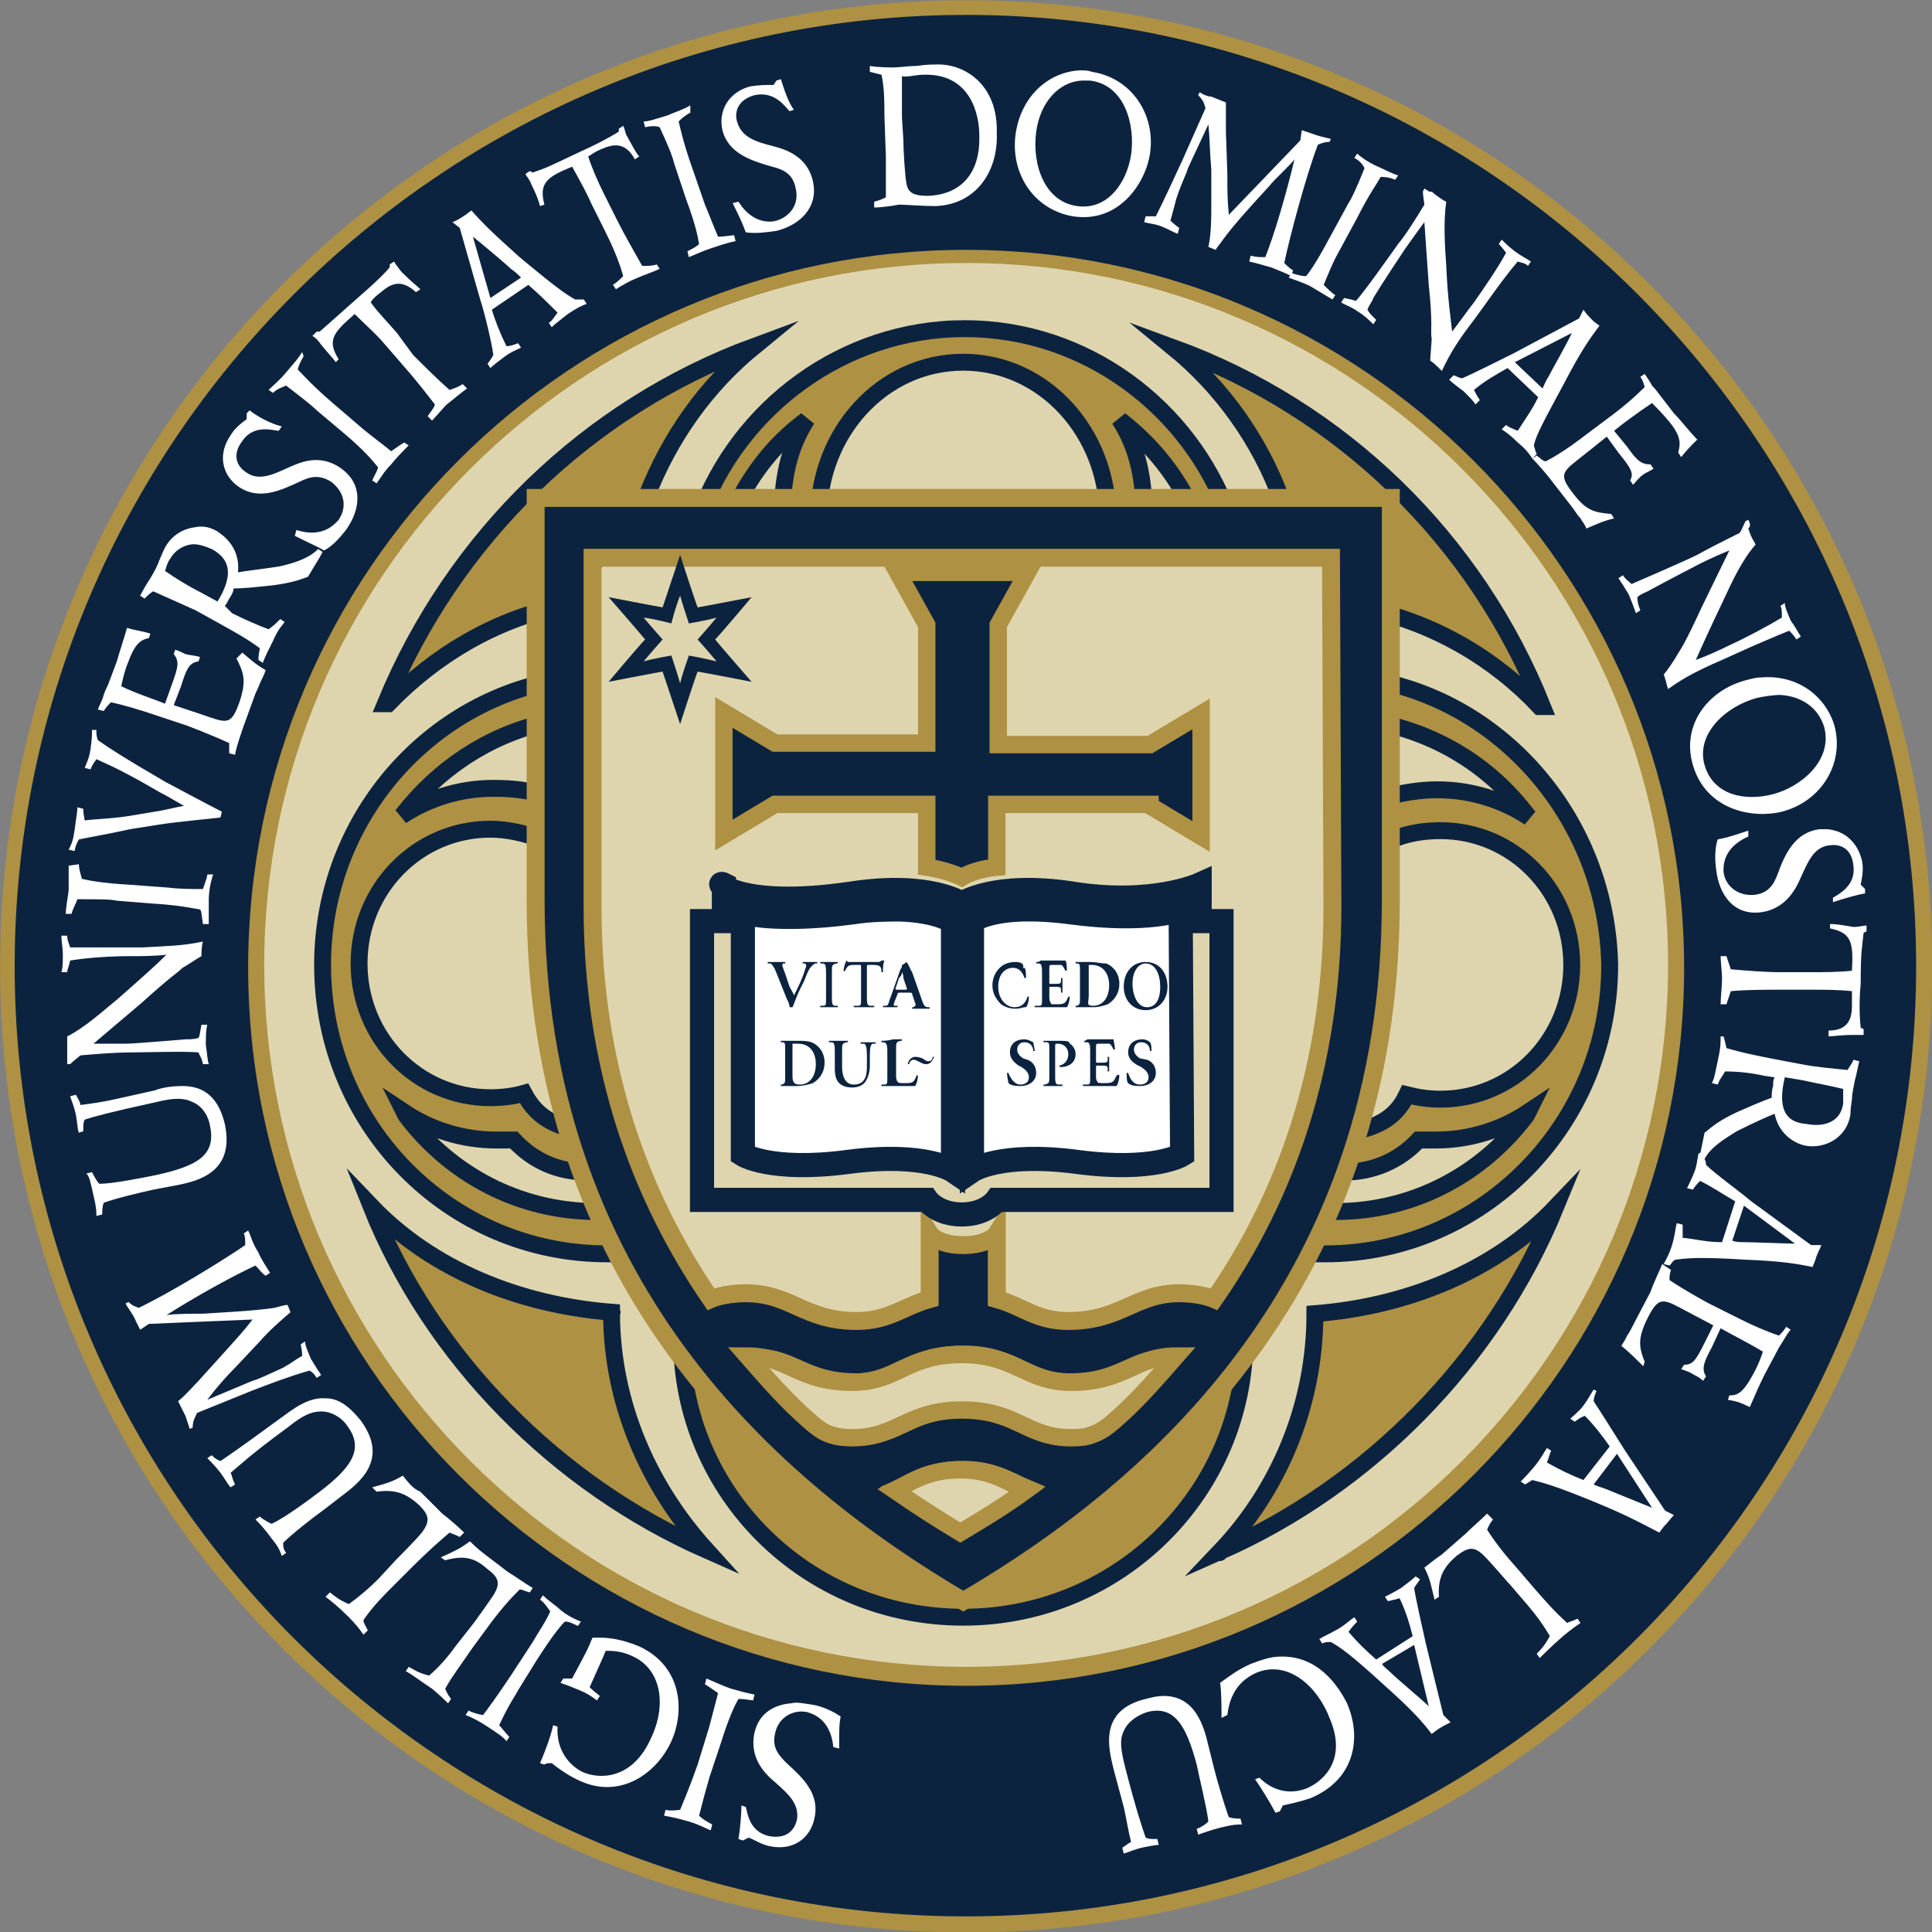 <?xml version="1.0" encoding="utf-8"?>
<!-- Generator: Adobe Illustrator 25.2.1, SVG Export Plug-In . SVG Version: 6.00 Build 0)  -->
<svg version="1.1" id="图层_1" xmlns="http://www.w3.org/2000/svg" xmlns:xlink="http://www.w3.org/1999/xlink" x="0px" y="0px"
	 viewBox="0 0 300 300" style="enable-background:new 0 0 300 300;" xml:space="preserve">
<rect x="0" y="0" width="300" height="300" fill="#808080" stroke="none"/>
<style type="text/css">
	.st0{fill:#AE9142;}
	.st1{fill:#DED5AE;}
	.st2{fill:#AE9142;stroke:#0C2340;stroke-width:1.158;stroke-miterlimit:9.064;}
	.st3{fill:#0C2340;stroke:#AE9142;stroke-width:1.228;stroke-miterlimit:9.064;}
	.st4{fill:#FFFFFF;stroke:#0C2340;stroke-width:1.655;stroke-miterlimit:9.064;}
	.st5{fill:none;stroke:#0C2340;stroke-width:1.655;stroke-miterlimit:9.064;}
	.st6{fill:#0C2340;stroke:#AE9142;stroke-width:1.192;stroke-miterlimit:9.064;}
	.st7{fill:#0C2340;}
	.st8{fill:#DED5AE;stroke:#AE9142;stroke-width:1.191;stroke-miterlimit:9.064;}
	.st9{fill:#FFFFFF;}
</style>
<g transform="matrix(2.266 0 0 2.266 -1.8 -1.085)">
	<path class="st0" d="M67,0.5C30.5,0.5,0.8,30.2,0.8,66.7c0,36.5,29.7,66.2,66.2,66.2c36.5,0,66.2-29.7,66.2-66.2
		C133.2,30.2,103.5,0.5,67,0.5z"/>
	<path class="st1" d="M67,18.5c-26.5,0-48.1,21.6-48.1,48.1c0,26.5,21.6,48.1,48.1,48.1c26.5,0,48.1-21.6,48.1-48.1
		C115.1,40.1,93.5,18.5,67,18.5z"/>
	<g>
		<path class="st2" d="M66.9,23c-8.3,0-15.5,5.4-18.2,12.9l2.2-0.1c1.2-2.6,2.8-4.8,5.1-6.5l0.1-0.1c-1.3,2-1.7,4.2-1.7,6.7l2.5,0
			c0-5.7,4.3-10.6,9.9-10.6h0c5.6,0,9.9,4.9,9.9,10.6l2.5,0c0-2.5-0.4-4.7-1.7-6.7l0.1,0.1c2.3,1.8,3.9,3.9,5.1,6.5l2.3,0
			C82.3,28.4,75.2,23,66.9,23L66.9,23z M52.5,24.2c-11.4,4.2-20.6,13.1-25.3,24.5l0.2,0c3.2-3.3,7.2-5.7,11.8-6.7l5.9-7.5
			C46.7,30.4,49.2,26.9,52.5,24.2L52.5,24.2L52.5,24.2z M81.2,24.3L81.2,24.3c3.3,2.7,5.9,6.3,7.4,10.4l5.9,7.5
			c4.6,1,8.7,3.4,11.8,6.7l0.2,0C101.9,37.4,92.7,28.5,81.2,24.3L81.2,24.3z M38.3,47.2c-8.8,1.9-15.4,9.9-15.4,19.4
			c0,11,8.7,19.8,19.5,19.8c0.7,0,1.4,0,2.1-0.1l-1.3-2.9c-0.6,0.1-0.9,0.1-1.5,0.1c-5.4,0-10.1-2.6-13.1-6.6l-0.1-0.2
			c1.8,1.2,4,1.9,6.3,1.9c0.4,0,0.8,0,1.2,0c1.3,1.4,3,2.2,5.1,2.2c0.3,0,0.6,0,0.9-0.1L40.8,78c-1.9-0.3-3.2-0.9-4.1-2.6
			c-0.7,0.2-1.5,0.3-2.3,0.3c-5,0-9-4.1-9-9.2c0-5.1,4-9.2,9-9.2c1.2,0,2.4,0.3,3.5,0.7l0.2-3c-1.1-0.4-2.3-0.5-3.5-0.5
			c-2.3,0-4.5,0.7-6.3,1.9l0.1-0.1c2.4-3.1,5.8-5.4,9.7-6.3L38.3,47.2L38.3,47.2z M95.6,47.2l0.2,2.9c3.9,0.9,7.3,3.1,9.7,6.3
			l0.1,0.1c-1.8-1.2-4-1.9-6.3-1.9c-1.2,0-2.4,0.2-3.5,0.5l0.2,3c1.1-0.5,2.3-0.7,3.5-0.7c5,0,9,4.1,9,9.2c0,5.1-4,9.2-9,9.2
			c-0.8,0-1.5-0.1-2.3-0.3c-0.8,1.7-2.2,2.3-4.1,2.6L92,80.7c0.3,0,0.6,0.1,0.9,0.1c2,0,3.8-0.8,5.1-2.2c0.4,0,0.7,0,1.2,0
			c2.3,0,4.5-0.7,6.3-1.9l-0.1,0.2c-3,4-7.7,6.6-13.1,6.6c-0.6,0-0.9,0-1.5-0.1v0l-1.3,2.9c0.7,0.1,1.4,0.1,2.1,0.1
			c10.8,0,19.5-8.9,19.5-19.8C110.9,57.1,104.3,49.1,95.6,47.2L95.6,47.2z M26.2,83.1c4.2,10.5,12.8,19.1,23,23.6
			c-3.9-4.3-6.5-10-6.5-16.3C36.4,89.9,30.4,87.5,26.2,83.1L26.2,83.1L26.2,83.1z M42.7,90.4C42.7,90.4,42.8,90.4,42.7,90.4
			L42.7,90.4L42.7,90.4L42.7,90.4z M49.2,106.7C49.2,106.7,49.2,106.7,49.2,106.7L49.2,106.7C49.2,106.7,49.2,106.7,49.2,106.7z
			 M107.4,83.2L107.4,83.2c-4.2,4.4-10.2,6.8-16.5,7.3c0,6.3-2.5,12.1-6.5,16.3C94.6,102.3,103.1,93.7,107.4,83.2L107.4,83.2z
			 M84.4,106.8C84.3,106.9,84.3,106.9,84.4,106.8L84.4,106.8C84.3,106.9,84.4,106.9,84.4,106.8z M90.8,90.5
			C90.8,90.5,90.8,90.5,90.8,90.5L90.8,90.5C90.8,90.5,90.8,90.5,90.8,90.5L90.8,90.5z M86.1,91.1l-38.6,0.1c0,0.3,0,0.7,0,1
			c0,10.6,8.6,19.1,19.3,19.1c10.7,0,19.3-8.6,19.3-19.1C86.1,91.9,86.1,91.5,86.1,91.1L86.1,91.1z"/>
		<path class="st3" d="M92.1,62.6c0,11.1-3.3,20-8.1,26.9c0,0,0,0,0,0s-0.9-0.4-2.4-0.4c-3,0-4,1.9-7.6,1.9c-2.2,0-3.1-1-4.9-1.5
			v-4.5c0,0-0.5,0.8-2.3,0.8c-1.8,0-2.3-0.8-2.3-0.8l0,4.5c-1.8,0.5-2.8,1.5-5,1.5c-3.6,0-4.5-1.9-7.6-1.9c-1.5,0-2.4,0.4-2.4,0.4
			s0,0,0,0c-4.8-7-8.1-15.8-8.1-26.9l0-23.9h25.3h25.3L92.1,62.6L92.1,62.6z M77,97.8c-0.8,0.7-1.1,0.9-1.8,1
			c-0.3,0.1-1.1,0.1-1.1,0.1c-3,0-3.6-1.9-7.3-1.9c-3.6,0-4.3,1.9-7.3,1.9c0,0-0.7,0-1.1-0.1c-0.7-0.2-1-0.4-1.8-1
			c-1.5-1.3-2.7-2.7-4.1-4.3c2.7,0,3.4,1.7,7,1.7c3,0,3.6-1.9,7.3-1.9c3.6,0,4.3,1.9,7.3,1.9c3.6,0,4.2-1.7,7-1.7
			C79.7,95.1,78.5,96.4,77,97.8L77,97.8z M66.8,105.3c-1.5-0.8-2.9-1.8-4.4-2.8c1.2-0.5,2.2-1.3,4.4-1.3c2.1,0,3.2,0.8,4.4,1.3
			C69.7,103.6,68.2,104.5,66.8,105.3z M66.8,34.6H37.5l0,27.6c0,26.3,16.2,40.3,29.3,48c13.2-7.7,29.3-21.8,29.3-48l0-27.6
			L66.8,34.6L66.8,34.6z"/>
		<path class="st4" d="M62.5,62.8c-0.9,0-2,0-3.3,0.2c-5.3,0.7-7.5,0-7.5,0v16.6c0,0,1.9,1.2,7.2,0.5c5.3-0.7,7.2,0.6,7.2,0.6V63.6
			C66,63.6,65.1,62.9,62.5,62.8L62.5,62.8z M81.7,62.8c0,0-2.2,0.9-7.5,0.2c-5.3-0.7-6.8,0.6-6.8,0.6v17.1c0,0,1.9-1.3,7.2-0.6
			c5.3,0.7,7.2-0.5,7.2-0.5L81.7,62.8L81.7,62.8z"/>
	</g>
	<path class="st5" d="M83,63.6v-2.5c0,0-3.3,1.5-8.8,0.6c-5.3-0.8-7.5,0.7-7.5,0.7s-2.2-1.5-7.5-0.7c-8,1.2-9.6-1-8.8-0.6v2.5h-1.5
		v19.1h15.4c0,0,0.7,1,2.4,1c1.7,0,2.4-1,2.4-1h15.4V63.6H83L83,63.6z"/>
	<g>
		<path class="st6" d="M79.6,55.7l3.5,2.1v-8.4l-3.5,2.1l-10.4,0v-8.2l2-3.6h-8.9l2,3.6v8.1H53.9l-3.5-2.1v8.4l3.5-2.1h10.4v4.3
			c0,0,1.4,0.2,2.4,0.7c1-0.6,2.4-0.7,2.4-0.7v-4.3H79.6L79.6,55.7z"/>
		<path class="st7" d="M67,1.5C31.1,1.5,1.8,30.8,1.8,66.7c0,35.9,29.2,65.1,65.2,65.1c35.9,0,65.1-29.2,65.1-65.1
			C132.1,30.8,102.9,1.5,67,1.5z M67,17.6c27.1,0,49.2,22.1,49.2,49.2c0,27.1-22.1,49.2-49.2,49.2c-27.1,0-49.2-22.1-49.2-49.2
			C17.8,39.6,39.9,17.6,67,17.6z M47.4,38.5c0,0-1,3-1.2,3.6c-0.6-0.1-3.7-0.7-3.7-0.7s2.1,2.4,2.5,2.9c-0.4,0.4-2.5,2.9-2.5,2.9
			s3.1-0.6,3.7-0.7c0.2,0.6,1.2,3.6,1.2,3.6s1-3.1,1.2-3.6c0.6,0.1,3.7,0.7,3.7,0.7s-2.1-2.4-2.5-2.9c0.4-0.4,2.5-2.9,2.5-2.9
			s-3.1,0.6-3.7,0.7C48.4,41.6,47.4,38.5,47.4,38.5L47.4,38.5z M47.4,41.3c0.2,0.7,0.6,1.9,0.6,1.9s1.2-0.2,1.9-0.4
			c-0.5,0.6-1.3,1.5-1.3,1.5s0.8,0.9,1.3,1.5c-0.8-0.2-1.9-0.4-1.9-0.4s-0.4,1.1-0.6,1.9c-0.2-0.7-0.6-1.9-0.6-1.9s-1.2,0.2-1.9,0.4
			c0.5-0.6,1.3-1.5,1.3-1.5s-0.8-0.9-1.3-1.5c0.8,0.1,1.9,0.4,1.9,0.4S47.1,42,47.4,41.3z M58.8,66.3C58.8,66.3,58.7,66.3,58.8,66.3
			c-0.1,0.2-0.2,0.5-0.2,0.7c0,0,0.1,0.1,0.1,0c0.2-0.4,0.3-0.4,0.7-0.4h0.3c0.1,0,0.1,0,0.1,0.2v2.1c0,0.5,0,0.5-0.3,0.5l-0.2,0
			c0,0,0,0.1,0,0.1c0.3,0,0.5,0,0.7,0c0.2,0,0.4,0,0.7,0c0,0,0-0.1,0-0.1l-0.2,0c-0.2,0-0.3,0-0.3-0.5v-2.1c0-0.2,0-0.2,0.1-0.2h0.3
			c0.5,0,0.6,0.1,0.6,0.5c0,0,0.1,0,0.1,0c0-0.2,0-0.6,0.1-0.8c0,0,0,0-0.1,0c0,0,0,0-0.1,0c-0.1,0.1-0.1,0.1-0.4,0.1h-1.9
			C58.9,66.4,58.9,66.4,58.8,66.3C58.8,66.3,58.8,66.3,58.8,66.3L58.8,66.3z M62.9,66.4c0,0-0.2,0.2-0.3,0.2c0,0.1,0,0.2-0.1,0.3
			l-0.6,1.7c-0.1,0.3-0.2,0.5-0.2,0.6c-0.1,0.2-0.1,0.2-0.3,0.2l-0.1,0c0,0,0,0.1,0,0.1c0.2,0,0.3,0,0.5,0c0.2,0,0.3,0,0.5,0
			c0,0,0-0.1,0-0.1l-0.1,0c-0.2,0-0.2,0-0.1-0.3l0.2-0.5c0-0.1,0.1-0.1,0.2-0.1h0.6c0.1,0,0.2,0,0.2,0.1l0.2,0.6
			c0.1,0.2,0,0.2-0.1,0.3l-0.1,0c0,0,0,0.1,0,0.1c0.2,0,0.4,0,0.6,0c0.2,0,0.4,0,0.6,0c0,0,0-0.1,0-0.1l-0.1,0
			c-0.2,0-0.3-0.1-0.4-0.4l-0.7-2C63.1,66.8,63.1,66.6,62.9,66.4C63,66.4,62.9,66.4,62.9,66.4L62.9,66.4z M79.3,66.4
			c-0.9,0-1.5,0.7-1.5,1.7c0,0.9,0.6,1.6,1.5,1.6c0.9,0,1.5-0.7,1.5-1.6C80.8,67.2,80.3,66.4,79.3,66.4z M53.4,66.4c0,0,0,0.1,0,0.1
			l0.1,0c0.2,0,0.2,0.1,0.4,0.4l0.8,2c0.1,0.2,0.2,0.4,0.2,0.6c0,0,0.1,0,0.1,0c0,0,0.1,0,0.1,0c0.1-0.2,0.3-0.8,0.5-1.2l0.3-0.6
			c0.2-0.5,0.3-0.8,0.5-1c0.1-0.1,0.2-0.2,0.3-0.2l0.1,0c0,0,0-0.1,0-0.1c-0.1,0-0.3,0-0.5,0c-0.2,0-0.3,0-0.5,0c0,0,0,0.1,0,0.1
			l0.1,0c0.1,0,0.2,0.1,0.1,0.3c-0.2,0.7-0.5,1.3-0.8,1.9c0-0.1-0.2-0.4-0.3-0.6l-0.3-0.9c-0.2-0.5-0.2-0.6-0.2-0.6
			c0,0,0-0.1,0.1-0.1l0.1,0c0,0,0-0.1,0-0.1c-0.2,0-0.4,0-0.6,0C53.8,66.4,53.6,66.4,53.4,66.4L53.4,66.4z M57,66.4c0,0,0,0.1,0,0.1
			l0.1,0c0.2,0,0.3,0,0.3,0.6v1.8c0,0.5,0,0.5-0.3,0.5l-0.1,0c0,0,0,0.1,0,0.1c0.2,0,0.4,0,0.6,0c0.2,0,0.4,0,0.6,0c0,0,0-0.1,0-0.1
			l-0.1,0c-0.2,0-0.3,0-0.3-0.5v-1.8c0-0.5,0-0.5,0.3-0.6l0.1,0c0,0,0-0.1,0-0.1c-0.2,0-0.4,0-0.6,0C57.4,66.4,57.2,66.4,57,66.4
			L57,66.4z M71.8,66.4c0,0,0,0.1,0,0.1l0.1,0c0.2,0,0.3,0,0.3,0.6v1.8c0,0.5,0,0.5-0.3,0.5l-0.2,0c0,0,0,0.1,0,0.1
			c0.2,0,0.5,0,0.7,0h0.5c0.3,0,0.4,0,0.6,0c0.2,0,0.3,0,0.4,0c0.1-0.1,0.2-0.5,0.2-0.7c0,0-0.1-0.1-0.1,0c-0.2,0.4-0.2,0.5-0.8,0.5
			c-0.4,0-0.4,0-0.4-0.1c-0.1-0.1-0.1-0.3-0.1-0.5v-0.5c0-0.1,0-0.1,0.1-0.1h0.2c0.4,0,0.5,0,0.5,0.2l0,0.2c0,0,0.1,0,0.1,0
			c0-0.2,0-0.3,0-0.5c0-0.2,0-0.4,0-0.5c0,0-0.1,0-0.1,0l0,0.2c0,0.2-0.1,0.2-0.5,0.2h-0.2c-0.1,0-0.1,0-0.1-0.1v-0.9
			c0-0.3,0-0.3,0.2-0.3h0.2c0.1,0,0.3,0,0.4,0c0.1,0,0.2,0.2,0.3,0.4c0,0,0.1,0,0.1,0c0-0.2,0-0.6-0.1-0.7c-0.1,0-0.3,0-0.6,0h-0.8
			c-0.1,0-0.2,0-0.3,0C72,66.4,71.9,66.4,71.8,66.4L71.8,66.4z M75.5,66.4c-0.4,0-0.7,0-1,0c0,0,0,0.1,0,0.1l0.1,0
			c0.2,0,0.2,0.1,0.2,0.5v1.8c0,0.5,0,0.5-0.2,0.6l-0.1,0c0,0,0,0.1,0,0.1c0.2,0,0.4,0,0.6,0c0.1,0,0.2,0,0.3,0c0.1,0,0.1,0,0.3,0
			c0.4,0,0.7-0.1,1-0.2c0.5-0.3,0.8-0.8,0.8-1.4c0-0.7-0.4-1.2-0.9-1.4C76.2,66.5,75.9,66.4,75.5,66.4L75.5,66.4z M70.4,66.4
			c-0.4,0-0.8,0.1-1.1,0.4c-0.3,0.3-0.5,0.7-0.5,1.2c0,0.6,0.3,1,0.6,1.3c0.3,0.2,0.6,0.3,1,0.3c0.3,0,0.5-0.1,0.6-0.1
			c0,0,0.1,0,0.1,0c0.1-0.1,0.2-0.4,0.2-0.7c0,0-0.1-0.1-0.1,0c-0.1,0.3-0.3,0.7-0.9,0.7c-0.5,0-1.1-0.5-1.1-1.4
			c0-0.9,0.5-1.3,1-1.3c0.5,0,0.7,0.4,0.8,0.7c0,0,0.1,0,0.1,0c0-0.3,0-0.6-0.1-0.7c0,0-0.1,0-0.1,0C71,66.5,70.7,66.4,70.4,66.4
			L70.4,66.4z M79.3,66.5c0.7,0,1,0.8,1,1.6c0,1-0.4,1.4-0.9,1.4c-0.7,0-1-0.9-1-1.6C78.4,66.9,78.9,66.5,79.3,66.5L79.3,66.5z
			 M75.6,66.6c0.7,0,1.2,0.5,1.2,1.4c0,0.8-0.4,1.4-1.1,1.4c-0.5,0-0.3-0.2-0.3-0.7V67c0-0.2,0-0.3,0-0.4
			C75.4,66.6,75.4,66.6,75.6,66.6L75.6,66.6z M62.6,67.1L62.6,67.1c0,0,0.1,0.1,0.1,0.4l0.2,0.6c0.1,0.2,0,0.2-0.1,0.2h-0.5
			c-0.1,0-0.2,0-0.1-0.2l0.2-0.6C62.6,67.3,62.6,67.2,62.6,67.1L62.6,67.1z M71,71.7c-0.7,0-1,0.4-1,0.9c0,0.4,0.3,0.7,0.6,0.9
			l0.2,0.1c0.3,0.2,0.5,0.4,0.5,0.7c0,0.3-0.2,0.5-0.6,0.5c-0.4,0-0.7-0.5-0.8-0.8c0,0-0.1,0-0.1,0c0,0.3,0.1,0.6,0.1,0.7
			c0.1,0.1,0.3,0.2,0.8,0.2c0.7,0,1.1-0.4,1.1-0.9c0-0.5-0.3-0.8-0.6-0.9L70.9,73c-0.3-0.2-0.4-0.4-0.4-0.6c0-0.3,0.2-0.5,0.5-0.5
			c0.4,0,0.6,0.3,0.6,0.6c0,0,0.1,0,0.1,0c0-0.2-0.1-0.5-0.1-0.6C71.4,71.8,71.2,71.7,71,71.7L71,71.7z M79.1,71.7
			c-0.7,0-1,0.4-1,0.9c0,0.4,0.3,0.7,0.7,0.9l0.2,0.1c0.3,0.2,0.5,0.4,0.5,0.7c0,0.3-0.2,0.5-0.6,0.5c-0.5,0-0.7-0.5-0.8-0.8
			c0,0-0.1,0-0.1,0c0,0.3,0,0.6,0.1,0.7c0.1,0.1,0.3,0.2,0.8,0.2c0.7,0,1.1-0.4,1.1-0.9c0-0.5-0.3-0.8-0.6-0.9L78.9,73
			c-0.3-0.2-0.4-0.4-0.4-0.6c0-0.3,0.2-0.5,0.5-0.5c0.4,0,0.6,0.3,0.6,0.6c0,0,0.1,0,0.1,0c0-0.2,0-0.5-0.1-0.6
			C79.5,71.8,79.3,71.7,79.1,71.7L79.1,71.7z M55.4,71.8c-0.4,0-0.8,0-1.1,0c0,0,0,0.1,0,0.1l0.1,0c0.2,0,0.2,0.1,0.2,0.5v1.8
			c0,0.5,0,0.5-0.2,0.6l-0.1,0c0,0,0,0.1,0,0.1c0.2,0,0.4,0,0.5,0c0.1,0,0.2,0,0.3,0c0.1,0,0.2,0,0.3,0c0.4,0,0.8-0.1,1.1-0.2
			c0.5-0.3,0.8-0.8,0.8-1.4c0-0.7-0.4-1.2-0.9-1.4C56.1,71.8,55.8,71.8,55.4,71.8L55.4,71.8z M57.6,71.8c0,0,0,0.1,0,0.1l0.1,0
			c0.2,0,0.3,0,0.3,0.6v1.2c0,0.5,0.1,0.8,0.3,1c0.2,0.2,0.5,0.3,0.9,0.3c0.3,0,0.7-0.1,0.9-0.4c0.2-0.3,0.3-0.7,0.3-1.1V73
			c0-0.4,0-0.8,0.1-0.9c0-0.1,0.1-0.1,0.2-0.1l0.1,0c0,0,0-0.1,0-0.1c-0.2,0-0.3,0-0.5,0c-0.2,0-0.4,0-0.5,0c0,0-0.1,0.1,0,0.1
			l0.1,0c0.1,0,0.2,0,0.2,0.1c0.1,0.1,0.1,0.6,0.1,0.9v0.6c0,0.7-0.2,1.2-0.9,1.2c-0.6,0-0.8-0.6-0.8-1.2v-1.1c0-0.5,0-0.5,0.3-0.6
			l0.1,0c0,0,0-0.1,0-0.1c-0.2,0-0.4,0-0.6,0C58,71.8,57.8,71.8,57.6,71.8L57.6,71.8z M61.2,71.8c0,0,0,0.1,0,0.1l0.1,0
			c0.2,0,0.3,0.1,0.3,0.6v1.8c0,0.5,0,0.5-0.3,0.5l-0.1,0c0,0,0,0.1,0,0.1c0.2,0,0.4,0,0.7,0h0.5c0.3,0,0.5,0,0.7,0
			c0.2,0,0.3,0,0.4,0c0.1-0.1,0.2-0.5,0.2-0.7c0,0-0.1-0.1-0.1,0c-0.2,0.5-0.3,0.5-0.8,0.5c-0.4,0-0.4,0-0.5-0.1
			c-0.1-0.1-0.1-0.3-0.1-0.5v-1.7c0-0.5,0-0.5,0.3-0.6l0.1,0c0,0,0-0.1,0-0.1c-0.2,0-0.4,0-0.6,0C61.6,71.8,61.4,71.8,61.2,71.8
			L61.2,71.8z M73.3,71.8c-0.4,0-0.7,0-1,0c0,0,0,0.1,0,0.1l0.2,0c0.2,0,0.2,0.1,0.2,0.5v1.8c0,0.5,0,0.5-0.3,0.6l-0.1,0
			c0,0,0,0.1,0,0.1c0.2,0,0.4,0,0.6,0c0.2,0,0.4,0,0.7,0c0,0,0-0.1,0-0.1l-0.2,0c-0.2,0-0.3,0-0.3-0.5v-2.1c0-0.2,0-0.2,0.2-0.2
			c0.4,0,0.7,0.3,0.7,0.7c0,0.4-0.2,0.7-0.6,0.8c0,0,0,0.1,0,0.1c0,0,0.1,0,0.1,0c0.4,0,1-0.2,1-0.9c0-0.3-0.2-0.6-0.4-0.7
			C74.1,71.8,73.8,71.8,73.3,71.8L73.3,71.8z M75.1,71.8c0,0,0,0.1,0,0.1l0.1,0c0.2,0,0.3,0,0.3,0.6v1.8c0,0.5,0,0.5-0.3,0.5l-0.2,0
			c0,0,0,0.1,0,0.1c0.2,0,0.5,0,0.7,0h0.5c0.3,0,0.5,0,0.7,0c0.2,0,0.3,0,0.4,0c0.1-0.1,0.2-0.5,0.2-0.7c0-0.1-0.1-0.1-0.2,0
			c-0.2,0.4-0.2,0.5-0.8,0.5c-0.4,0-0.5,0-0.5-0.1c-0.1-0.1-0.1-0.2-0.1-0.5v-0.5c0-0.1,0-0.1,0.1-0.1h0.2c0.4,0,0.5,0,0.5,0.2
			l0,0.2c0,0,0.1,0,0.1,0c0-0.1,0-0.3,0-0.5c0-0.2,0-0.3,0-0.5c0,0-0.1,0-0.1,0l0,0.2c0,0.2-0.1,0.2-0.5,0.2H76
			c-0.1,0-0.1,0-0.1-0.1v-0.9c0-0.3,0-0.3,0.2-0.3h0.3c0.1,0,0.3,0,0.4,0c0.1,0,0.2,0.2,0.3,0.4c0,0,0.1,0,0.1,0
			c0-0.2-0.1-0.6-0.1-0.7c-0.1,0-0.3,0-0.6,0h-0.9c-0.1,0-0.2,0-0.3,0C75.2,71.8,75.1,71.8,75.1,71.8L75.1,71.8z M55.5,72
			c0.7,0,1.2,0.5,1.2,1.4c0,0.8-0.4,1.4-1.1,1.4c-0.5,0-0.5-0.3-0.5-0.7v-1.7c0-0.2,0-0.3,0-0.4C55.2,72,55.3,72,55.5,72L55.5,72z
			 M63.5,72.9c0,0-0.4,0-0.5,0.5l0,0l0.1,0l0,0c0-0.1,0.1-0.3,0.3-0.3c0.1,0,0.1,0,0.3,0.1l0,0c0.4,0.2,0.4,0.2,0.6,0.2
			c0.2,0,0.4-0.2,0.5-0.5l0,0l-0.1,0l0,0c0,0.2-0.1,0.3-0.3,0.3c-0.1,0-0.1,0-0.4-0.2C63.7,72.9,63.6,72.9,63.5,72.9L63.5,72.9z"/>
		<path class="st8" d="M66.7,93.3c-3.8,0-4.4,1.9-7.5,1.9c-3.7,0-4.4-1.8-7.2-1.8c1.4,1.6,2.7,3.1,4.2,4.4c0.8,0.7,1.1,0.9,1.9,1.1
			c0.4,0.1,1.1,0.1,1.1,0.1c3.1,0,3.8-1.9,7.5-1.9c3.8,0,4.4,1.9,7.5,1.9c0,0,0.8,0,1.1-0.1c0.7-0.2,1.1-0.4,1.9-1.1
			c1.5-1.3,2.8-2.8,4.2-4.4c-2.8,0-3.5,1.8-7.2,1.8C71.1,95.2,70.4,93.3,66.7,93.3z M66.6,101.2c-2.2,0-3.3,0.8-4.5,1.4
			c1.6,1.1,3,2,4.5,2.9c1.5-0.9,3-1.8,4.5-2.9C69.9,102.1,68.8,101.2,66.6,101.2z"/>
	</g>
	<path class="st9" d="M64.9,4.9c-0.9,0-1.1,0.1-1.4,0.1c-0.4,0-1.1,0.1-1.5,0.1c-0.2,0-1,0-1.6-0.1l0,0.4c0.4,0.1,0.4,0.1,0.8,0.2
		c0.2,0.9,0.2,1.9,0.2,2.8l0.1,2.8c0,0.8,0,2,0,2.8c-0.2,0.1-0.4,0.2-0.8,0.3l0,0.4c0.4,0,1.2-0.1,1.7-0.2c0.4,0,1.6,0.1,2.5,0.1
		c2.8-0.1,4.3-2.4,4.2-5C69.2,6.2,66.8,4.8,64.9,4.9L64.9,4.9z M74.8,5.3c-2.1,0.1-4,1.7-4.4,4.3c-0.4,2.6,1.1,5.2,3.9,5.7
		c3.2,0.5,5-2.3,5.3-4.3c0.4-2.7-1.3-5.2-4-5.6C75.4,5.3,75.1,5.3,74.8,5.3L74.8,5.3z M64.1,5.6c3.3-0.1,3.8,2.9,3.8,4.1
		c0.1,2.6-1.2,4.1-3.5,4.2c-1,0-1.4-0.2-1.5-0.9c-0.1-0.6-0.2-2.2-0.2-2.9l-0.1-1.6c0-0.9,0-1.7,0-2.8C62.9,5.8,63.5,5.6,64.1,5.6
		L64.1,5.6z M54.3,5.9L54,6l-0.2,0.3c-0.5,0-1,0-1.6,0.1c-1.5,0.4-2.2,1.7-1.9,3c0.4,1.6,2,2.1,3.4,2.5c0.8,0.2,1.4,0.5,1.6,1.4
		c0.3,1.1-0.3,2-1.3,2.3c-0.3,0.1-1.6,0.3-2.6-1.3l-0.4,0.1c0.7,1.4,0.7,1.5,0.9,2c0.7,0.1,1.4,0,2.1-0.1c1.6-0.4,2.9-1.6,2.5-3.4
		c-0.4-1.8-2-2.2-2.7-2.4c-1.2-0.3-2.2-0.6-2.5-1.7c-0.2-0.7,0.1-1.5,1.2-1.8c1.4-0.3,2.1,0.8,2.4,1.1l0.3-0.1
		C54.8,7.5,54.5,6.5,54.3,5.9L54.3,5.9z M74.9,6c0.2,0,0.4,0,0.6,0c2.4,0.3,3.1,3.1,2.8,5.1c-0.3,1.9-1.6,3.8-3.7,3.5
		c-2.2-0.3-3.1-2.8-2.8-5.1C72.1,7.4,73.4,6.1,74.9,6L74.9,6z M83,6.8L82.9,7c0.3,0.3,0.4,0.5,0.5,0.9l-1.6,3.6
		c-0.6,1.3-1.2,2.6-1.8,3.8c-0.2,0-0.3,0-0.7,0l0,0l-0.1,0.4c0.3,0.1,0.7,0.1,1.2,0.3c0.5,0.2,0.8,0.4,1.1,0.5l0.1-0.4
		c-0.4-0.3-0.5-0.4-0.6-0.5c0.1-0.4,0.2-0.7,0.4-1.5c0.4-1.2,0.7-1.7,0.8-2.1L83.6,9c0.1,1,0.1,2,0.2,3.1l0,2.4c0,0.9,0,2-0.2,2.9
		l0.5,0.2c0.1-0.2,0.3-0.4,0.5-0.7c0.8-1.1,2.1-2.5,3.2-3.7c0.2-0.3,1.5-1.5,1.7-1.8c-0.6,2.5-1.4,5.2-2,6.7c-0.4,0-0.6,0-1-0.1
		l-0.1,0.4c0.5,0.1,1.1,0.3,1.5,0.4c0.5,0.2,1,0.4,1.4,0.6l0.1-0.4c-0.2-0.1-0.4-0.3-0.6-0.5c0.4-1.9,1.5-6,2.3-8.1
		c0.2-0.1,0.5-0.2,0.8-0.2L92,10c-0.4-0.1-0.9-0.2-1.4-0.4l-0.6-0.2l-0.1,0.7L85,15.2c-0.1-1.1-0.1-1.6-0.1-2.8l-0.1-2.9
		c0-0.4,0-1.2,0-2c0,0-0.5-0.2-1-0.4C83.6,7.1,83.3,7,83,6.8L83,6.8L83,6.8z M48.1,7.7c-0.5,0.3-0.9,0.4-1.6,0.7
		c-0.7,0.2-1.2,0.4-1.6,0.4L45,9.2c0.4-0.1,0.8-0.1,1,0h0c0.7,1.5,0.9,2.1,1,2.5l0.8,2.4c0.6,1.6,0.8,2.5,0.9,3.1
		c-0.1,0.1-0.2,0.2-0.8,0.5l0.1,0.4c0.5-0.2,0.9-0.4,1.5-0.6c0.6-0.2,1.2-0.4,1.7-0.5l-0.1-0.4c-0.2,0-0.7,0.1-1.1,0.1
		c-0.3-0.7-0.6-1.5-0.9-2.2l-0.9-2.6c-0.6-1.7-0.8-2.7-0.9-3.1c0.1-0.1,0.4-0.4,0.8-0.6L48.1,7.7L48.1,7.7z M43.5,9.1l-0.3,0.2
		l0,0.2c-0.8,0.5-1.8,1-2.7,1.4c-2.1,1-2.3,1.1-3.2,1.4l-0.2-0.1l-0.3,0.2c0.1,0.2,0.3,0.4,0.4,0.7c0.3,0.6,0.5,1.1,0.6,1.5h0
		l0.3-0.1c-0.4-1.5,0.2-1.9,1.9-2.6c0.5,0.9,1,1.8,1.3,2.5l0.9,1.8c0.5,1,1,2.1,1.3,3.2l0,0c-0.2,0.2-0.4,0.4-0.7,0.6l0.2,0.3
		c0.3-0.2,1-0.6,1.3-0.7c0.4-0.2,1.3-0.5,1.7-0.7l-0.2-0.3c-0.3,0.1-0.6,0.1-1,0.1c-0.5-0.9-1.2-2.1-1.7-3.1l-0.9-1.8
		c-0.4-0.8-0.8-1.7-1.1-2.6c0.2-0.1,0.4-0.3,0.9-0.5c0.7-0.3,1.6-0.6,2.3,0.7l0.3-0.2c-0.2-0.2-0.4-0.6-0.9-1.5
		C43.6,9.4,43.6,9.3,43.5,9.1L43.5,9.1z M93.8,11l-0.2,0.3c0.4,0.2,0.6,0.5,0.7,0.7c-0.6,1.5-0.9,2.1-1.1,2.4l-1.2,2.2
		c-0.8,1.5-1.3,2.3-1.7,2.8c-0.2,0-0.3,0-1-0.2l-0.2,0.3c0.5,0.2,0.9,0.3,1.5,0.6c0.5,0.3,1,0.6,1.5,0.9l0.2-0.3
		c-0.2-0.1-0.6-0.5-0.8-0.7c0.3-0.7,0.6-1.5,1-2.2l1.3-2.4c0.8-1.6,1.4-2.4,1.6-2.8c0.1,0,0.6,0,1,0.2l0.2-0.3
		c-0.6-0.2-0.9-0.4-1.6-0.7C94.6,11.6,94.1,11.3,93.8,11L93.8,11z M98.4,13.4l-0.1,0.2c0,0.3,0.1,0.8,0.1,0.9
		c-0.6,1-1.3,2.1-1.8,2.7c-0.5,0.7-2.4,3.4-2.9,3.9c-0.3-0.1-0.3-0.1-0.8-0.2l-0.2,0.3c0.3,0.2,0.7,0.3,1.1,0.6
		c0.5,0.3,0.8,0.6,1.1,0.9l0.2-0.3c-0.4-0.4-0.5-0.5-0.6-0.7c0.1-0.3,0.3-0.5,0.4-0.8c0.6-1,2-3.1,2.2-3.4c0.5-0.7,1-1.4,1.3-1.8
		l0.3,4.3c0.3,2.8,0.1,3.1,0.2,3.7c0,0.2-0.1,1.3-0.1,1.5c0.2,0.1,0.5,0.4,0.8,0.7c0.6-1.3,1.2-2.2,2.2-3.5l1.3-1.8
		c0,0,1-1.4,1.7-2.2c0.3,0.1,0.5,0.1,0.7,0.3l0.2-0.3c-0.3-0.2-0.7-0.4-1.1-0.7c-0.4-0.3-0.7-0.6-0.9-0.8l-0.2,0.3
		c0.1,0.1,0.2,0.2,0.5,0.6c-0.6,1.1-1.5,2.4-2.2,3.4c-0.4,0.5-1.1,1.5-1.5,2c-0.1-1-0.3-2.2-0.4-4.5c-0.1-1.4-0.2-3.1,0-4.4
		l-0.2-0.1c-0.3-0.2-0.6-0.4-0.8-0.6C98.8,13.7,98.6,13.5,98.4,13.4L98.4,13.4z M33.1,14.9l-0.4,0.3c-0.3,0.2-0.6,0.4-0.9,0.5
		l0.5,0.4l1.4,4.9c0.3,0.9,0.8,3,0.9,3.8c-0.1,0.2-0.3,0.5-0.4,0.6l0.2,0.3c0.2-0.2,0.6-0.5,1-0.8c0.4-0.3,0.9-0.5,1.1-0.6l-0.2-0.3
		c-0.3,0.1-0.5,0.2-0.8,0.2c-0.4-0.8-0.8-1.8-1-2.5L37,20c0.8,0.7,1.3,1.2,2,1.9c-0.3,0.4-0.4,0.6-0.6,0.7l0.2,0.3
		c0.2-0.2,0.6-0.5,1.1-0.9c0.6-0.4,1-0.6,1.3-0.7l-0.2-0.3C40.6,21,40.5,21,40.2,21c-0.7-0.4-1.4-0.9-3.8-2.9
		C34.5,16.4,33.8,15.7,33.1,14.9L33.1,14.9L33.1,14.9z M33.2,16.7c0.4,0.3,2.3,1.9,2.6,2.2c0.3,0.2,0.5,0.4,0.7,0.6l-2.1,1.4
		L33.2,16.7L33.2,16.7z M27.8,18.4l-0.3,0.2l0,0.2c-0.6,0.7-1.4,1.4-2.2,2.1c-1.7,1.5-1.9,1.7-2.6,2.3l-0.2,0l-0.3,0.3
		c0.2,0.1,0.4,0.3,0.6,0.6c0.4,0.5,0.8,0.9,1,1.2h0l0.2-0.2c-0.8-1.3-0.4-1.8,1.1-3.1c0.7,0.7,1.5,1.4,2,2l1.3,1.5
		c0.8,0.9,1.5,1.8,2.2,2.7v0c-0.1,0.3-0.3,0.5-0.5,0.8l0.3,0.3c0.2-0.2,0.8-0.9,1-1.1c0.4-0.3,1.1-0.9,1.4-1.1l-0.3-0.3
		c-0.3,0.2-0.6,0.3-0.9,0.4c-0.8-0.7-1.8-1.7-2.5-2.4L28,23.3c-0.6-0.7-1.3-1.4-1.8-2.1c0.1-0.2,0.3-0.4,0.7-0.7
		c0.6-0.5,1.3-1,2.4,0l0.3-0.2c-0.2-0.2-0.6-0.5-1.3-1.2C28,18.7,27.9,18.6,27.8,18.4L27.8,18.4z M109.3,21.7l-0.3,0.6l-4.5,2.4
		c-0.8,0.4-2.8,1.4-3.5,1.7c-0.2,0-0.5-0.2-0.6-0.2l-0.3,0.3c0.2,0.2,0.6,0.5,1,0.8c0.4,0.4,0.7,0.7,0.8,0.9l0.3-0.3
		c-0.2-0.3-0.3-0.5-0.4-0.7c0.7-0.6,1.6-1.1,2.3-1.5l2.1,2c-0.5,1-0.9,1.5-1.4,2.3c-0.5-0.2-0.7-0.3-0.8-0.4l-0.3,0.3
		c0.3,0.2,0.6,0.4,1.1,0.9c0.6,0.5,0.8,0.8,1,1.1l0.3-0.3c-0.1-0.2-0.1-0.3-0.2-0.6c0.2-0.8,0.6-1.5,2.1-4.3
		c1.2-2.3,1.8-3.1,2.4-3.9l-0.4-0.3C109.7,22.2,109.5,22,109.3,21.7L109.3,21.7z M108.5,23.3c-0.2,0.5-1.4,2.6-1.6,3
		c-0.2,0.3-0.3,0.6-0.4,0.8l-1.9-1.8L108.5,23.3L108.5,23.3z M21.5,24.6L21.5,24.6c-0.3,0.5-0.6,0.8-1.1,1.4
		c-0.5,0.6-0.9,0.9-1.2,1.2l0.3,0.2c0.3-0.3,0.7-0.4,0.9-0.5c1.3,1,1.8,1.4,2.1,1.7l1.9,1.6c1.3,1.1,1.9,1.8,2.3,2.3
		c0,0.1-0.1,0.3-0.4,0.9l0.3,0.2c0.3-0.4,0.5-0.8,1-1.3c0.4-0.5,0.8-0.9,1.2-1.3l-0.3-0.2c-0.2,0.1-0.6,0.4-0.9,0.6
		c-0.6-0.5-1.3-1-1.9-1.5l-2.1-1.8c-1.4-1.2-2-1.9-2.4-2.3c0-0.1,0.2-0.6,0.4-0.9L21.5,24.6L21.5,24.6z M113.5,26.1l-0.3,0.2
		c0.2,0.3,0.2,0.4,0.3,0.7c-0.7,0.7-1.4,1.3-2.2,1.9l-2,1.5c0,0-1.4,1.1-2.6,1.7c-0.3-0.1-0.3-0.2-0.6-0.4l-0.3,0.2
		c0.4,0.4,1,1.1,1.3,1.5l1.4,1.8c0.3,0.4,0.4,0.6,0.6,0.8c0.1,0.2,0.3,0.4,0.4,0.7c0.7-0.3,1.1-0.5,1.9-0.7l-0.2-0.3
		c-1.1-0.1-1.7-0.2-2.6-1.4c-1.1-1.4-0.7-1.5,0.8-2.7l1.5-1.2l0.8,1.1c0.8,1,1.1,1.4,0.8,1.9l0.2,0.3c0.2-0.2,0.4-0.5,0.7-0.7
		c0.1-0.1,0.4-0.2,0.7-0.4l-0.2-0.3c-0.6,0-0.9-0.2-1.6-1.2l-0.9-1.1c0.6-0.5,1.7-1.3,2.6-1.9c0.3,0.3,0.7,0.7,1.2,1.3
		c0.9,1.1,0.7,1.6,0.6,2.1l0.2,0.3c0.4-0.5,0.6-0.7,1.1-1.2c-0.5-0.5-1.1-1.3-1.6-1.8l-1-1.3c-0.1-0.1-0.2-0.3-0.5-0.6
		C113.9,26.7,113.7,26.4,113.5,26.1L113.5,26.1z M17.9,28.6l-0.2,0.2l0,0.4c-0.4,0.3-0.8,0.6-1.1,1.1c-0.9,1.3-0.6,2.7,0.5,3.5v0
		c1.4,1,2.9,0.3,4.2-0.3c0.8-0.4,1.4-0.5,2.2,0c0.9,0.7,1.1,1.7,0.5,2.6c-0.2,0.2-1,1.3-2.9,0.7L21,37.2c1.4,0.7,1.5,0.7,2,1
		c0.6-0.3,1.1-0.9,1.5-1.4c1-1.4,1.2-3.1-0.3-4.2c-1.5-1.1-2.9-0.4-3.6-0.1c-1.1,0.5-2.1,1-3,0.3c-0.6-0.4-0.9-1.2-0.2-2.1
		c0.8-1.2,2.2-0.7,2.5-0.7l0.2-0.3C19.3,29.5,18.4,29,17.9,28.6L17.9,28.6z M120.6,36.1l-0.2,0.1c-0.1,0.2-0.3,0.7-0.4,0.8
		c-1,0.5-2.2,1.1-2.9,1.5c-0.8,0.4-3.8,1.7-4.5,2c-0.2-0.2-0.3-0.2-0.6-0.6l-0.3,0.2c0.2,0.3,0.4,0.6,0.7,1.1c0.2,0.5,0.4,1,0.5,1.3
		l0.3-0.2c-0.2-0.5-0.2-0.7-0.2-0.9c0.2-0.2,0.5-0.3,0.7-0.4c1.1-0.6,3.2-1.7,3.6-1.9c0.8-0.4,1.5-0.7,2-0.9l-1.9,3.9
		c-1.2,2.6-1.4,2.8-1.7,3.3c-0.1,0.2-0.7,1.1-0.9,1.3c0.1,0.2,0.2,0.7,0.3,1c1.1-0.8,2.1-1.3,3.7-2l2-0.9c0,0,1.6-0.7,2.6-1.1
		c0.2,0.2,0.3,0.3,0.5,0.6l0.3-0.2c-0.2-0.3-0.4-0.7-0.7-1.1c-0.2-0.5-0.4-0.9-0.4-1.2l-0.3,0.2c0.1,0.2,0.1,0.3,0.1,0.8
		c-1,0.6-2.5,1.4-3.6,1.9c-0.6,0.3-1.7,0.8-2.3,1c0.4-0.9,0.9-2,1.9-4.1c0.6-1.3,1.3-2.8,2.2-3.8l-0.1-0.2c-0.2-0.3-0.3-0.6-0.4-0.9
		C120.8,36.5,120.7,36.3,120.6,36.1L120.6,36.1L120.6,36.1z M14.2,36.6c-0.8,0.1-1.6,0.5-2.1,1.4c-0.1,0.2-0.1,0.2-0.4,0.9
		c-0.1,0.3-0.3,0.7-0.6,1.2c-0.2,0.3-0.5,0.8-0.7,1.2l0.3,0.2c0.2-0.2,0.4-0.4,0.6-0.5h0c0.9,0.4,2,0.9,2.9,1.3l1.8,1
		c0.9,0.5,1.8,1,2.6,1.6c0,0-0.1,0.5-0.1,0.8l0.3,0.2c0.2-0.5,0.3-0.7,0.7-1.5c0.4-0.9,0.6-1,0.8-1.3l-0.3-0.2
		c-0.4,0.4-0.4,0.4-0.8,0.7c-0.8-0.3-1.7-0.7-2.5-1.1L16.2,42c0.1-0.1,0.2-0.3,0.3-0.5c0.2-0.3,0.3-0.5,0.3-0.7
		c0.8,0,1.6-0.1,2.6-0.2c1.6-0.2,2.2-0.5,2.5-0.6l0.3-0.5c0.3-0.5,0.5-0.8,0.7-1.2l-0.3-0.2c-0.7,0.7-1.8,1-2.7,1.2
		c-1.3,0.2-2.3,0.3-2.8,0.4c0.2-1.9-1.3-2.7-1.4-2.8C15.2,36.6,14.7,36.5,14.2,36.6L14.2,36.6L14.2,36.6z M13.8,37.8
		c0.5-0.1,1,0.1,1.5,0.3c1.3,0.7,1.5,1.8,0.4,3.6l-1.1-0.6c-0.8-0.4-1.8-1-2.5-1.5c0.1-0.2,0.1-0.5,0.4-0.9
		C12.8,38.2,13.3,37.9,13.8,37.8L13.8,37.8z M9.5,43.5L9.5,43.5c-0.2,0.7-0.5,1.6-0.7,2.3l-0.6,1.6c-0.1,0.2-0.2,0.4-0.3,0.7
		c-0.1,0.4-0.3,0.7-0.4,1l0.4,0.1c0.2-0.3,0.3-0.4,0.5-0.6c0.9,0.2,1.9,0.5,2.8,0.8l2.4,0.8c0,0,1.6,0.6,2.9,1.2c0,0.3,0,0.4,0,0.7
		l0.4,0.1c0.1-0.6,0.4-1.4,0.6-2l0.8-2.2c0.2-0.4,0.3-0.7,0.4-0.9c0.1-0.2,0.2-0.4,0.3-0.7c-0.7-0.4-1-0.7-1.6-1.2L17,45.6
		c0.5,1,0.7,1.5,0.2,3c-0.6,1.7-0.9,1.4-2.7,0.8l-1.8-0.6l0.5-1.3c0.4-1.3,0.6-1.6,1.2-1.7l0.1-0.3c-0.3-0.1-0.6-0.1-1-0.2
		c-0.2-0.1-0.4-0.2-0.7-0.3l-0.1,0.3c0.4,0.5,0.3,0.9-0.1,2l-0.5,1.4c-0.7-0.3-2-0.7-3-1.2c0.1-0.4,0.2-1,0.5-1.7
		c0.5-1.4,1-1.5,1.4-1.6l0.1-0.3C10.5,43.7,10.1,43.7,9.5,43.5L9.5,43.5z M121.5,46.9c-0.4,0-0.7,0.1-1.1,0.2
		c-2.6,0.7-4.4,3.1-3.6,5.8c0.9,3.1,4.1,3.7,6.1,3.2c2.7-0.7,4.3-3.3,3.6-5.9C125.9,48.2,124,46.7,121.5,46.9L121.5,46.9L121.5,46.9
		z M122.8,48.1c1.5,0.1,2.6,0.9,3,2.2c0.6,2.3-1.6,4.1-3.5,4.6c-1.9,0.5-4.1,0.1-4.7-2c-0.6-2.1,1.4-4,3.6-4.6
		C121.7,48.2,122.3,48.1,122.8,48.1L122.8,48.1z M7.1,50.5L7.1,50.5c0,0.3,0,0.6-0.1,1.3c-0.1,0.7-0.3,1-0.4,1.3L7,53.2
		c0.2-0.5,0.3-0.5,0.4-0.7c0.4,0.2,1,0.4,3,1.5l1.4,0.8c0.6,0.3,0.7,0.4,1.6,0.9c-0.6,0.1-1.3,0.3-2,0.4l-1.8,0.3
		c-1.3,0.2-2.3,0.2-3,0.3c-0.1-0.5-0.1-0.7-0.1-0.8l-0.4-0.1c0,0.3-0.1,0.8-0.2,1.6c-0.1,0.7-0.2,0.9-0.4,1.3l0.4,0.1
		C6,58.3,6.1,58.2,6.2,58c1.6-0.3,3.1-0.6,3.5-0.7l1.9-0.3c1.2-0.2,3.5-0.4,4.3-0.5l0.1-0.4c-1-0.5-3.4-1.8-3.8-2l-1.7-1
		c-1-0.6-2-1.2-3-1.9c-0.1-0.3-0.1-0.4-0.1-0.7L7.1,50.5L7.1,50.5z M126,57.3c-0.2,0-0.3,0-0.5,0c-1.7,0.2-2.4,1.7-2.9,3.1
		c-0.3,0.8-0.7,1.3-1.6,1.4c-1.1,0.1-2-0.6-2.1-1.6c0-0.3-0.1-1.6,1.7-2.4l0-0.4c-1.5,0.5-1.6,0.5-2.1,0.6c-0.2,0.6-0.2,1.4-0.1,2.1
		c0.2,1.7,1.2,3.1,3,2.9c1.8-0.2,2.5-1.7,2.8-2.4c0.5-1.1,0.9-2.1,2-2.2c0.8-0.1,1.5,0.3,1.6,1.4c0.2,1.4-1.1,2-1.4,2.2l0,0.3
		c0.6-0.2,1.6-0.5,2.2-0.6l0-0.3l-0.3-0.3c0.1-0.5,0.2-1,0.1-1.6C128.1,58.2,127.2,57.4,126,57.3L126,57.3z M5.5,59.8
		c0,0.6,0,1,0,1.7c-0.1,0.7-0.2,1.3-0.2,1.6l0.4,0c0.1-0.4,0.3-0.7,0.4-1l0,0c1.6,0,2.3,0,2.7,0.1l2.5,0.2c1.7,0.1,2.6,0.3,3.2,0.4
		c0.1,0.1,0.1,0.3,0.2,1l0.4,0c0-0.5,0-1,0-1.6c0-0.6,0.1-1.2,0.3-1.8l-0.4,0c0,0.2-0.2,0.7-0.3,1c-0.8,0-1.6,0-2.4-0.1l-2.7-0.2
		c-1.8-0.1-2.8-0.3-3.2-0.4c0-0.1-0.2-0.6-0.2-1L5.5,59.8L5.5,59.8z M126.2,63.8v0.3c1.5,0.3,1.6,1,1.5,2.9c-1,0.1-2,0.1-2.8,0.1
		l-2,0c-1.2,0-2.3-0.1-3.5-0.2l0,0c-0.1-0.3-0.2-0.6-0.3-0.9h-0.4c0,0.3,0.1,1.2,0.1,1.5c0,0.5-0.1,1.4-0.1,1.8h0.4
		c0.1-0.3,0.2-0.6,0.3-0.9c1-0.1,2.4-0.1,3.5-0.1l2,0c0.9,0,1.9,0,2.8,0.1c0,0.2,0,0.5,0,1c0,0.8-0.2,1.7-1.6,1.7v0.4
		c0.3,0,0.8-0.1,1.7-0.1c0.4,0,0.6,0,0.7,0V71l-0.2-0.1c-0.1-0.9-0.1-2,0-3c0-2.3,0.1-2.5,0.2-3.5l0,0l0.2-0.1v-0.4
		c-0.2,0-0.5,0.1-0.9,0.1C127.2,63.9,126.7,63.8,126.2,63.8L126.2,63.8z M5.4,64.6l-0.4,0C5,65,5.1,65.4,5.1,65.9
		c0,0.5,0,0.9-0.1,1.2l0.4,0c0-0.2,0.1-0.3,0.2-0.8c1.2-0.2,2.8-0.3,4.1-0.3c0.6,0,1.8,0,2.5-0.1c-0.7,0.7-1.6,1.5-3.3,3
		c-1.1,0.9-2.3,2-3.5,2.6v0.2c0,0.4,0,0.7,0,1c0,0.3,0,0.5,0,0.7l0.2,0c0.2-0.2,0.6-0.5,0.7-0.6c1.1-0.1,2.5-0.2,3.2-0.2v0
		c0.9,0,4.1-0.1,4.9,0c0.1,0.3,0.2,0.3,0.3,0.8l0.4,0c-0.1-0.3-0.1-0.7-0.2-1.3c0-0.6,0-1,0.1-1.4l-0.4,0c-0.1,0.5-0.1,0.7-0.2,0.9
		c-0.3,0.1-0.6,0.1-0.9,0.1C12.3,71.8,9.9,72,9.4,72c-0.8,0-1.7,0-2.2,0l3.3-2.8c2.1-1.9,2.4-2,2.8-2.4c0.2-0.1,1.1-0.7,1.3-0.8
		c0-0.2,0-0.7,0.1-1c-1.4,0.3-2.4,0.3-4.1,0.4l-2.2,0c0,0-1.8,0-2.8,0C5.5,65.1,5.4,64.9,5.4,64.6L5.4,64.6L5.4,64.6z M118.7,71.5
		L118.7,71.5c0,0.5,0,0.8-0.2,1.7c-0.2,0.9-0.2,1.1-0.4,1.5l0.4,0.1c0.2-0.5,0.3-0.5,0.5-0.9c0.9,0,1.8,0.1,2.7,0.3l0.7,0.1
		c-0.1,0.2-0.1,0.3-0.1,0.6c-0.1,0.3-0.1,0.6-0.1,0.8c-0.8,0.3-1.5,0.6-2.4,1c-1.5,0.7-1.9,1.2-2.2,1.4l-0.1,0.5
		c-0.1,0.4-0.1,0.6-0.2,0.9l-0.1,0c-0.1,0.3-0.1,0.8-0.3,1.3c-0.2,0.5-0.4,0.9-0.5,1.1l0.4,0.1c0.2-0.3,0.3-0.4,0.5-0.6
		c0.8,0.4,1.7,1,2.4,1.4l-0.9,2.8c-1.1,0-1.7-0.2-2.7-0.3c0-0.5,0-0.8,0-0.9l-0.4-0.1c-0.1,0.3-0.1,0.7-0.3,1.4
		c-0.2,0.7-0.4,1-0.6,1.4l0.4,0.1c0.2-0.2,0.2-0.3,0.4-0.4c0.8-0.1,1.6-0.2,4.8,0c2.6,0.1,3.6,0.3,4.6,0.5l0.2-0.5
		c0.1-0.4,0.3-0.7,0.4-1l-0.7,0l-4.1-3c-0.7-0.6-2.5-1.9-3.1-2.5c0-0.1,0-0.2-0.1-0.4c0.4-0.8,1.4-1.4,2.2-1.9
		c1.2-0.6,2.1-1,2.6-1.2c0.4,1.9,2.1,2.2,2.2,2.2c1.3,0.2,2.8-0.6,3-2.2c0-0.2,0-0.3,0.1-1c0-0.3,0.1-0.8,0.2-1.3
		c0.1-0.3,0.2-0.9,0.3-1.3l-0.4-0.1c-0.1,0.3-0.3,0.5-0.4,0.7c-1-0.1-2.2-0.2-3.2-0.4l-2.1-0.4c-1-0.2-2-0.4-3-0.7
		c0,0-0.1-0.5-0.2-0.8L118.7,71.5L118.7,71.5z M123.1,74.3l1.2,0.2c0.9,0.2,2,0.4,2.8,0.6c0,0.3,0,0.6,0,1c-0.2,1.4-1.5,1.6-2.5,1.4
		C123.1,77.4,122.6,76.4,123.1,74.3L123.1,74.3z M13.3,74.9L13.3,74.9c-0.7,0-1.4,0.1-1.9,0.3l-2.7,0.6c-0.9,0.2-1.6,0.3-2.4,0.4
		C6.3,76,6.2,75.9,6,75.5l-0.4,0.1c0.1,0.3,0.3,0.8,0.4,1.3c0.1,0.5,0.1,1,0.2,1.2L6.5,78c0-0.5,0-0.6,0.1-0.8
		c0.6-0.2,1.7-0.5,4.9-1.2c1.2-0.3,1.9-0.3,2.5,0c0.7,0.3,1.1,1,1.2,1.7c0.4,2-1,2.7-3.7,3.3c-1,0.2-3,0.6-3.9,0.6
		c-0.2-0.2-0.4-0.6-0.5-0.8l-0.4,0.1C6.9,81,7,81.5,7.2,82.4c0.2,0.8,0.2,1.1,0.2,1.4l0.4-0.1c0-0.3,0-0.5,0.1-0.8
		c0.8-0.3,2.5-0.7,3.4-0.9v0l1.6-0.3c1.5-0.3,4-0.9,3.3-4.2C15.7,75.4,14.5,74.9,13.3,74.9L13.3,74.9z M120.3,83.1l3.5,2.6
		c-0.5,0-2.9-0.1-3.4-0.1c-0.4,0-0.6,0-0.9-0.1L120.3,83.1L120.3,83.1z M17.8,84.8l-0.3,0.2c0.1,0.2,0.1,0.5,0.1,0.8
		c-1.6,1.1-5.2,3.3-7.3,4.3c-0.3-0.1-0.5-0.2-0.7-0.4l-0.2,0.1c0.2,0.4,0.5,0.7,0.7,1.2l0.3,0.6l0.6-0.4l7.1-0.3
		c-0.7,0.9-1,1.2-1.8,2.1l-1.9,2.1c-0.3,0.3-0.8,0.9-1.4,1.4c0,0,0.2,0.4,0.5,1c0.1,0.3,0.2,0.6,0.3,0.9l0.2-0.1
		c0-0.4,0.1-0.6,0.3-1l3.7-1.5c1.3-0.5,2.6-1,4-1.4h0c0.2,0.1,0.3,0.2,0.5,0.5l0.3-0.2c-0.2-0.3-0.4-0.6-0.7-1.1
		c-0.2-0.5-0.4-0.9-0.4-1.2l-0.3,0.2c0.1,0.5,0.1,0.6,0.1,0.8c-0.4,0.2-0.6,0.4-1.3,0.8c-1.1,0.5-1.7,0.8-2.1,0.9l-3.1,1.3
		c0.6-0.8,1.3-1.6,2-2.3l1.6-1.7c0.6-0.7,1.4-1.4,2.1-2l-0.2-0.5c-0.2,0-0.5,0.1-0.9,0.2c-1.3,0.2-3.3,0.3-4.9,0.4
		c-0.4,0-2.1,0-2.5,0.1c2.2-1.4,4.6-2.7,6.1-3.4c0.3,0.3,0.4,0.5,0.7,0.7l0.3-0.2c-0.3-0.5-0.6-0.9-0.8-1.4
		C18.1,85.7,18,85.2,17.8,84.8L17.8,84.8L17.8,84.8z M114.7,87.1c-0.2,0.5-0.6,1.3-0.8,1.9l-1.1,2.1c-0.2,0.4-0.3,0.6-0.5,0.9
		c-0.1,0.2-0.2,0.4-0.4,0.7c0.6,0.5,0.9,0.8,1.5,1.4l0.1-0.3c-0.4-1-0.5-1.6,0.2-3c0.8-1.6,1.1-1.3,2.8-0.4l1.7,0.9l-0.6,1.2
		c-0.6,1.2-0.8,1.5-1.4,1.5l-0.2,0.3c0.3,0.1,0.6,0.2,0.9,0.4c0.2,0.1,0.4,0.2,0.6,0.4l0.2-0.3c-0.3-0.5-0.2-0.9,0.4-2l0.6-1.3
		c0.7,0.4,1.9,1,2.9,1.6c-0.1,0.3-0.3,0.9-0.7,1.6c-0.7,1.3-1.1,1.4-1.6,1.4l-0.1,0.3c0.6,0.1,0.9,0.2,1.5,0.5
		c0.3-0.7,0.7-1.6,1-2.2l0.8-1.5c0.1-0.2,0.2-0.4,0.4-0.7c0.2-0.3,0.4-0.7,0.6-0.9l-0.3-0.2c-0.2,0.3-0.3,0.4-0.5,0.6
		c-0.9-0.3-1.8-0.7-2.6-1.1l-2.2-1.1c0,0-1.5-0.8-2.7-1.6c0-0.3,0-0.4,0.1-0.7L114.7,87.1L114.7,87.1z M110,95.7
		c-0.2,0.3-0.4,0.7-0.7,1.1c-0.3,0.4-0.7,0.7-0.9,0.9l0.3,0.2c0.3-0.2,0.4-0.3,0.7-0.4c0.6,0.6,1.3,1.5,1.7,2.1l-1.8,2.3
		c-1-0.4-1.6-0.7-2.5-1.2c0.2-0.5,0.2-0.7,0.3-0.8l-0.3-0.2c-0.2,0.3-0.4,0.7-0.8,1.2c-0.5,0.6-0.7,0.8-1,1.1l0.3,0.2
		c0.2-0.1,0.3-0.2,0.5-0.3c0.8,0.2,1.6,0.4,4.5,1.6c2.4,1,3.2,1.5,4.2,2l0.3-0.4c0.3-0.3,0.5-0.6,0.7-0.8l-0.6-0.3l-2.8-4.2
		c-0.5-0.8-1.7-2.7-2.1-3.3c0-0.2,0.1-0.5,0.2-0.7L110,95.7L110,95.7L110,95.7z M23.1,96.3c-1.2-0.1-2.3,0.8-3,1.3l-2.2,1.6
		c-0.7,0.5-1.4,1-2,1.4c-0.2-0.1-0.3-0.1-0.6-0.4l-0.3,0.2c0.2,0.2,0.6,0.6,0.9,1c0.3,0.4,0.5,0.8,0.7,1l0.3-0.2
		c-0.2-0.4-0.2-0.6-0.3-0.8c0.5-0.4,1.3-1.2,3.9-3.1c1-0.8,1.6-1.1,2.3-1.1c0.7,0,1.4,0.4,1.8,1c1.2,1.6,0.2,2.9-1.9,4.5
		c-0.8,0.6-2.4,1.8-3.3,2.2c-0.2-0.1-0.6-0.3-0.8-0.5l-0.3,0.2c0.2,0.2,0.6,0.6,1.1,1.3c0.5,0.6,0.6,0.9,0.7,1.2l0.3-0.2
		c-0.2-0.3-0.2-0.4-0.2-0.7c0.6-0.6,2-1.7,2.7-2.2l1.3-1c1.2-0.9,3.3-2.5,1.3-5.2C24.6,96.7,23.9,96.3,23.1,96.3L23.1,96.3
		L23.1,96.3z M111.6,100.1l2.4,3.7c-0.5-0.2-2.7-1.1-3.2-1.3c-0.3-0.1-0.6-0.2-0.8-0.3L111.6,100.1L111.6,100.1z M28.4,101.6
		c-0.7,0.4-1,0.5-2.1,0.8l0.3,0.3c1.4-0.2,2.1,0.2,2.9,0.9c0.7,0.7,0.8,1.1,0.2,1.9c-0.4,0.5-1.7,1.8-1.8,1.9l-1.2,1.3
		c-0.6,0.6-1.3,1.2-2,1.7c-0.7-0.3-0.9-0.5-1.3-0.8l-0.3,0.3c0.4,0.3,0.9,0.7,1.6,1.4c0.5,0.5,0.8,0.9,1,1.2l0.3-0.3
		c-0.2-0.4-0.3-0.5-0.3-0.7c0.6-0.9,1.4-1.7,2.1-2.4l1.3-1.3c1-1,1.8-1.7,2.5-2.3c0.2,0.1,0.3,0.1,0.7,0.3l0.3-0.3
		c-0.4-0.4-1.1-1-1.5-1.3l-1.5-1.5C29.1,102.5,28.8,102.1,28.4,101.6L28.4,101.6z M102.7,104.2c-0.4,0.4-1.1,1-1.5,1.4l-1.6,1.4
		c-0.3,0.2-0.7,0.5-1.2,0.9c0.4,0.8,0.4,1,0.7,2.2l0.3-0.2c-0.1-1.4,0.4-2.1,1.2-2.8c0.8-0.6,1.2-0.7,1.9,0c0.5,0.5,1.6,1.8,1.8,2
		l1.2,1.4c0.6,0.7,1.1,1.4,1.5,2.1c-0.4,0.7-0.6,0.9-0.9,1.2l0.2,0.3c0.3-0.3,0.8-0.8,1.6-1.5c0.6-0.5,0.9-0.7,1.2-0.9l-0.2-0.3
		c-0.4,0.2-0.6,0.2-0.7,0.3v0c-0.8-0.7-1.5-1.5-2.2-2.3l-1.2-1.4c-0.9-1-1.6-1.9-2.1-2.7c0.1-0.2,0.1-0.3,0.4-0.7L102.7,104.2
		L102.7,104.2z M33,106.1c-0.7,0.5-0.9,0.6-2,1.1l0.3,0.2c1.4-0.4,2.1-0.1,2.9,0.6c0.8,0.6,0.9,1,0.4,1.8c-0.4,0.6-1.4,2-1.5,2.1
		l-1.1,1.4c-0.5,0.7-1.1,1.4-1.8,2c-0.8-0.2-1-0.4-1.4-0.6l-0.2,0.3c0.4,0.2,0.9,0.6,1.8,1.2c0.6,0.5,0.9,0.8,1.1,1l0.2-0.3
		c-0.3-0.4-0.3-0.5-0.4-0.7c0.5-0.9,1.2-1.8,1.8-2.7l1.1-1.5c0.8-1.1,1.5-1.9,2.2-2.6c0.2,0,0.3,0.1,0.7,0.2l0.2-0.3
		c-0.5-0.3-1.2-0.8-1.7-1.1l-1.7-1.3C33.9,106.9,33.5,106.6,33,106.1L33,106.1L33,106.1z M97.8,108.5c-0.2,0.2-0.6,0.5-1,0.8
		c-0.5,0.3-0.9,0.5-1.1,0.6l0.2,0.3c0.4-0.1,0.5-0.1,0.8-0.2c0.4,0.8,0.7,1.8,0.9,2.6l-2.5,1.6c-0.8-0.7-1.3-1.2-1.9-1.9
		c0.3-0.4,0.5-0.6,0.6-0.7l-0.2-0.3c-0.3,0.2-0.6,0.5-1.1,0.8c-0.7,0.4-1,0.5-1.3,0.7l0.2,0.3c0.2-0.1,0.3-0.1,0.6-0.1
		c0.7,0.4,1.4,0.9,3.7,3c1.9,1.7,2.6,2.5,3.2,3.3l0.4-0.3c0.3-0.2,0.7-0.4,0.9-0.5l-0.5-0.5l-1.2-4.9v0c-0.2-0.9-0.7-3.1-0.8-3.8
		c0.1-0.2,0.3-0.4,0.4-0.6L97.8,108.5L97.8,108.5z M38,109.8l-0.2,0.3c0.2,0.1,0.5,0.5,0.7,0.8c-0.3,0.7-0.8,1.4-1.2,2.1l-1.5,2.3
		c-1,1.5-1.6,2.3-1.9,2.7c-0.1,0-0.6-0.1-1-0.3l-0.2,0.3c0.5,0.2,0.9,0.4,1.5,0.8c0.6,0.4,1.1,0.7,1.3,1l0.2-0.3
		c-0.3-0.3-0.5-0.6-0.7-0.8c0.7-1.5,1.1-2,1.3-2.4l1.3-2.1c0.9-1.4,1.5-2.2,1.9-2.6c0.2,0,0.3,0,0.9,0.3l0.2-0.3
		c-0.5-0.2-0.9-0.4-1.4-0.8C38.9,110.5,38.4,110.2,38,109.8L38,109.8z M41.9,112.7c-0.2,0-0.4,0-0.5,0c-0.1,0.2-0.2,0.5-0.4,0.9
		c-0.4,0.8-0.8,1.5-1,1.9c-0.4,0-0.5,0-0.6,0l-0.2,0.3c0.6,0.2,0.8,0.3,1.3,0.5c0.5,0.2,0.8,0.4,1.2,0.7l0.2-0.3
		c-0.1-0.1-0.4-0.3-0.7-0.6c0.8-1.8,0.9-2,1.1-2.5c0.4,0,1.1,0,1.9,0.4c1.9,0.9,2.3,3.3,1.2,5.6c-1.3,2.9-3.6,2.8-4.7,2.3
		c-0.8-0.4-1.8-1.4-1.7-3.1l-0.3-0.1c-0.2,0.9-0.6,1.9-0.9,2.6l0.3,0.1c0.1-0.1,0.3-0.1,0.5-0.1c1,0.8,1.7,1.1,1.9,1.2
		c2.8,1.3,5.3-0.5,6.3-2.7c0.9-2,0.8-5.1-2.2-6.5C43.4,112.8,42.5,112.7,41.9,112.7L41.9,112.7L41.9,112.7z M97.7,113.2L97.7,113.2
		l1,4.2c-0.4-0.4-2.2-1.9-2.6-2.3c-0.3-0.3-0.5-0.4-0.6-0.6L97.7,113.2L97.7,113.2z M88.5,114c-0.6,0-1.2,0.2-2,0.5
		c-0.9,0.4-1.4,0.8-2.1,1.3c0.1,0.5,0.1,1.8,0.1,2.4l0.4-0.2c0.1-0.8,0.4-2.2,2-2.9c2.2-0.9,4.2,1,5,3.1c1.3,3-0.6,4.4-1.5,4.8
		c-1.2,0.5-2.4,0.2-3.3-0.7l-0.3,0.1c0.4,0.6,0.8,1.2,1.4,2.3l0.3-0.1l0.2-0.4c0.4-0.1,1-0.2,1.9-0.5c3.1-1.3,3.5-4.2,2.5-6.5
		C92.5,116,91.1,113.9,88.5,114L88.5,114z M49.2,115.5l-0.1,0.4c0.2,0.1,0.6,0.4,0.9,0.6c-0.2,0.8-0.4,1.5-0.6,2.3l-0.8,2.6
		c-0.6,1.7-1,2.6-1.2,3.1c-0.1,0-0.6,0.1-1,0l-0.1,0.4c0.6,0.1,1,0.2,1.7,0.4c0.7,0.2,1.2,0.5,1.5,0.6l0.1-0.4
		c-0.4-0.2-0.7-0.4-0.9-0.6c0.4-1.6,0.6-2.2,0.7-2.6l0.8-2.4c0.5-1.6,0.9-2.5,1.2-3c0.2,0,0.3,0,1,0.1l0.1-0.4
		c-0.5-0.1-0.9-0.2-1.6-0.4C50.3,116,49.7,115.7,49.2,115.5L49.2,115.5z M80.4,116.7c-0.3,0-0.7,0.1-1.1,0.2
		c-3.3,0.8-2.5,3.5-2.2,4.8l0.7,2.6c0.2,0.9,0.3,1.6,0.5,2.4c-0.2,0.1-0.3,0.2-0.6,0.4l0.1,0.4c0.3-0.1,0.8-0.3,1.2-0.4
		c0.5-0.1,1-0.2,1.2-0.2l-0.1-0.4c-0.5,0-0.6,0-0.8-0.1c-0.2-0.6-0.6-1.7-1.4-4.8c-0.3-1.2-0.4-1.9-0.1-2.5c0.3-0.7,1-1.1,1.6-1.3
		c1.9-0.5,2.7,1,3.4,3.6c0.2,1,0.7,3,0.8,3.9c-0.2,0.2-0.5,0.4-0.8,0.5l0.1,0.4c0.3-0.1,0.8-0.3,1.6-0.5c0.8-0.2,1.1-0.2,1.4-0.2
		l-0.1-0.4c-0.3,0-0.5,0-0.8-0.1c-0.3-0.8-0.8-2.5-1-3.3l-0.4-1.6C83.3,118.8,82.7,116.6,80.4,116.7L80.4,116.7L80.4,116.7z
		 M55,117.2c-1.2,0.1-2.2,0.7-2.5,2c-0.4,1.8,0.8,2.9,1.4,3.4c0.9,0.8,1.7,1.5,1.5,2.6c-0.2,0.8-0.8,1.3-1.9,1.1
		c-1.4-0.3-1.5-1.7-1.6-2l-0.3-0.1c0,0.7-0.1,1.7-0.2,2.3l0.3,0.1l0.4-0.2c0.5,0.2,0.9,0.5,1.5,0.6c1.5,0.3,2.7-0.5,3-1.9
		c0.4-1.7-0.8-2.8-1.9-3.8c-0.6-0.6-1-1.1-0.8-2c0.2-1.1,1.2-1.7,2.2-1.5c0.3,0.1,1.6,0.4,1.8,2.4l0.4,0.1c0-1.6,0-1.6,0.1-2.2
		c-0.6-0.4-1.3-0.7-1.9-0.8C55.8,117.2,55.4,117.1,55,117.2L55,117.2z"/>
</g>
</svg>
